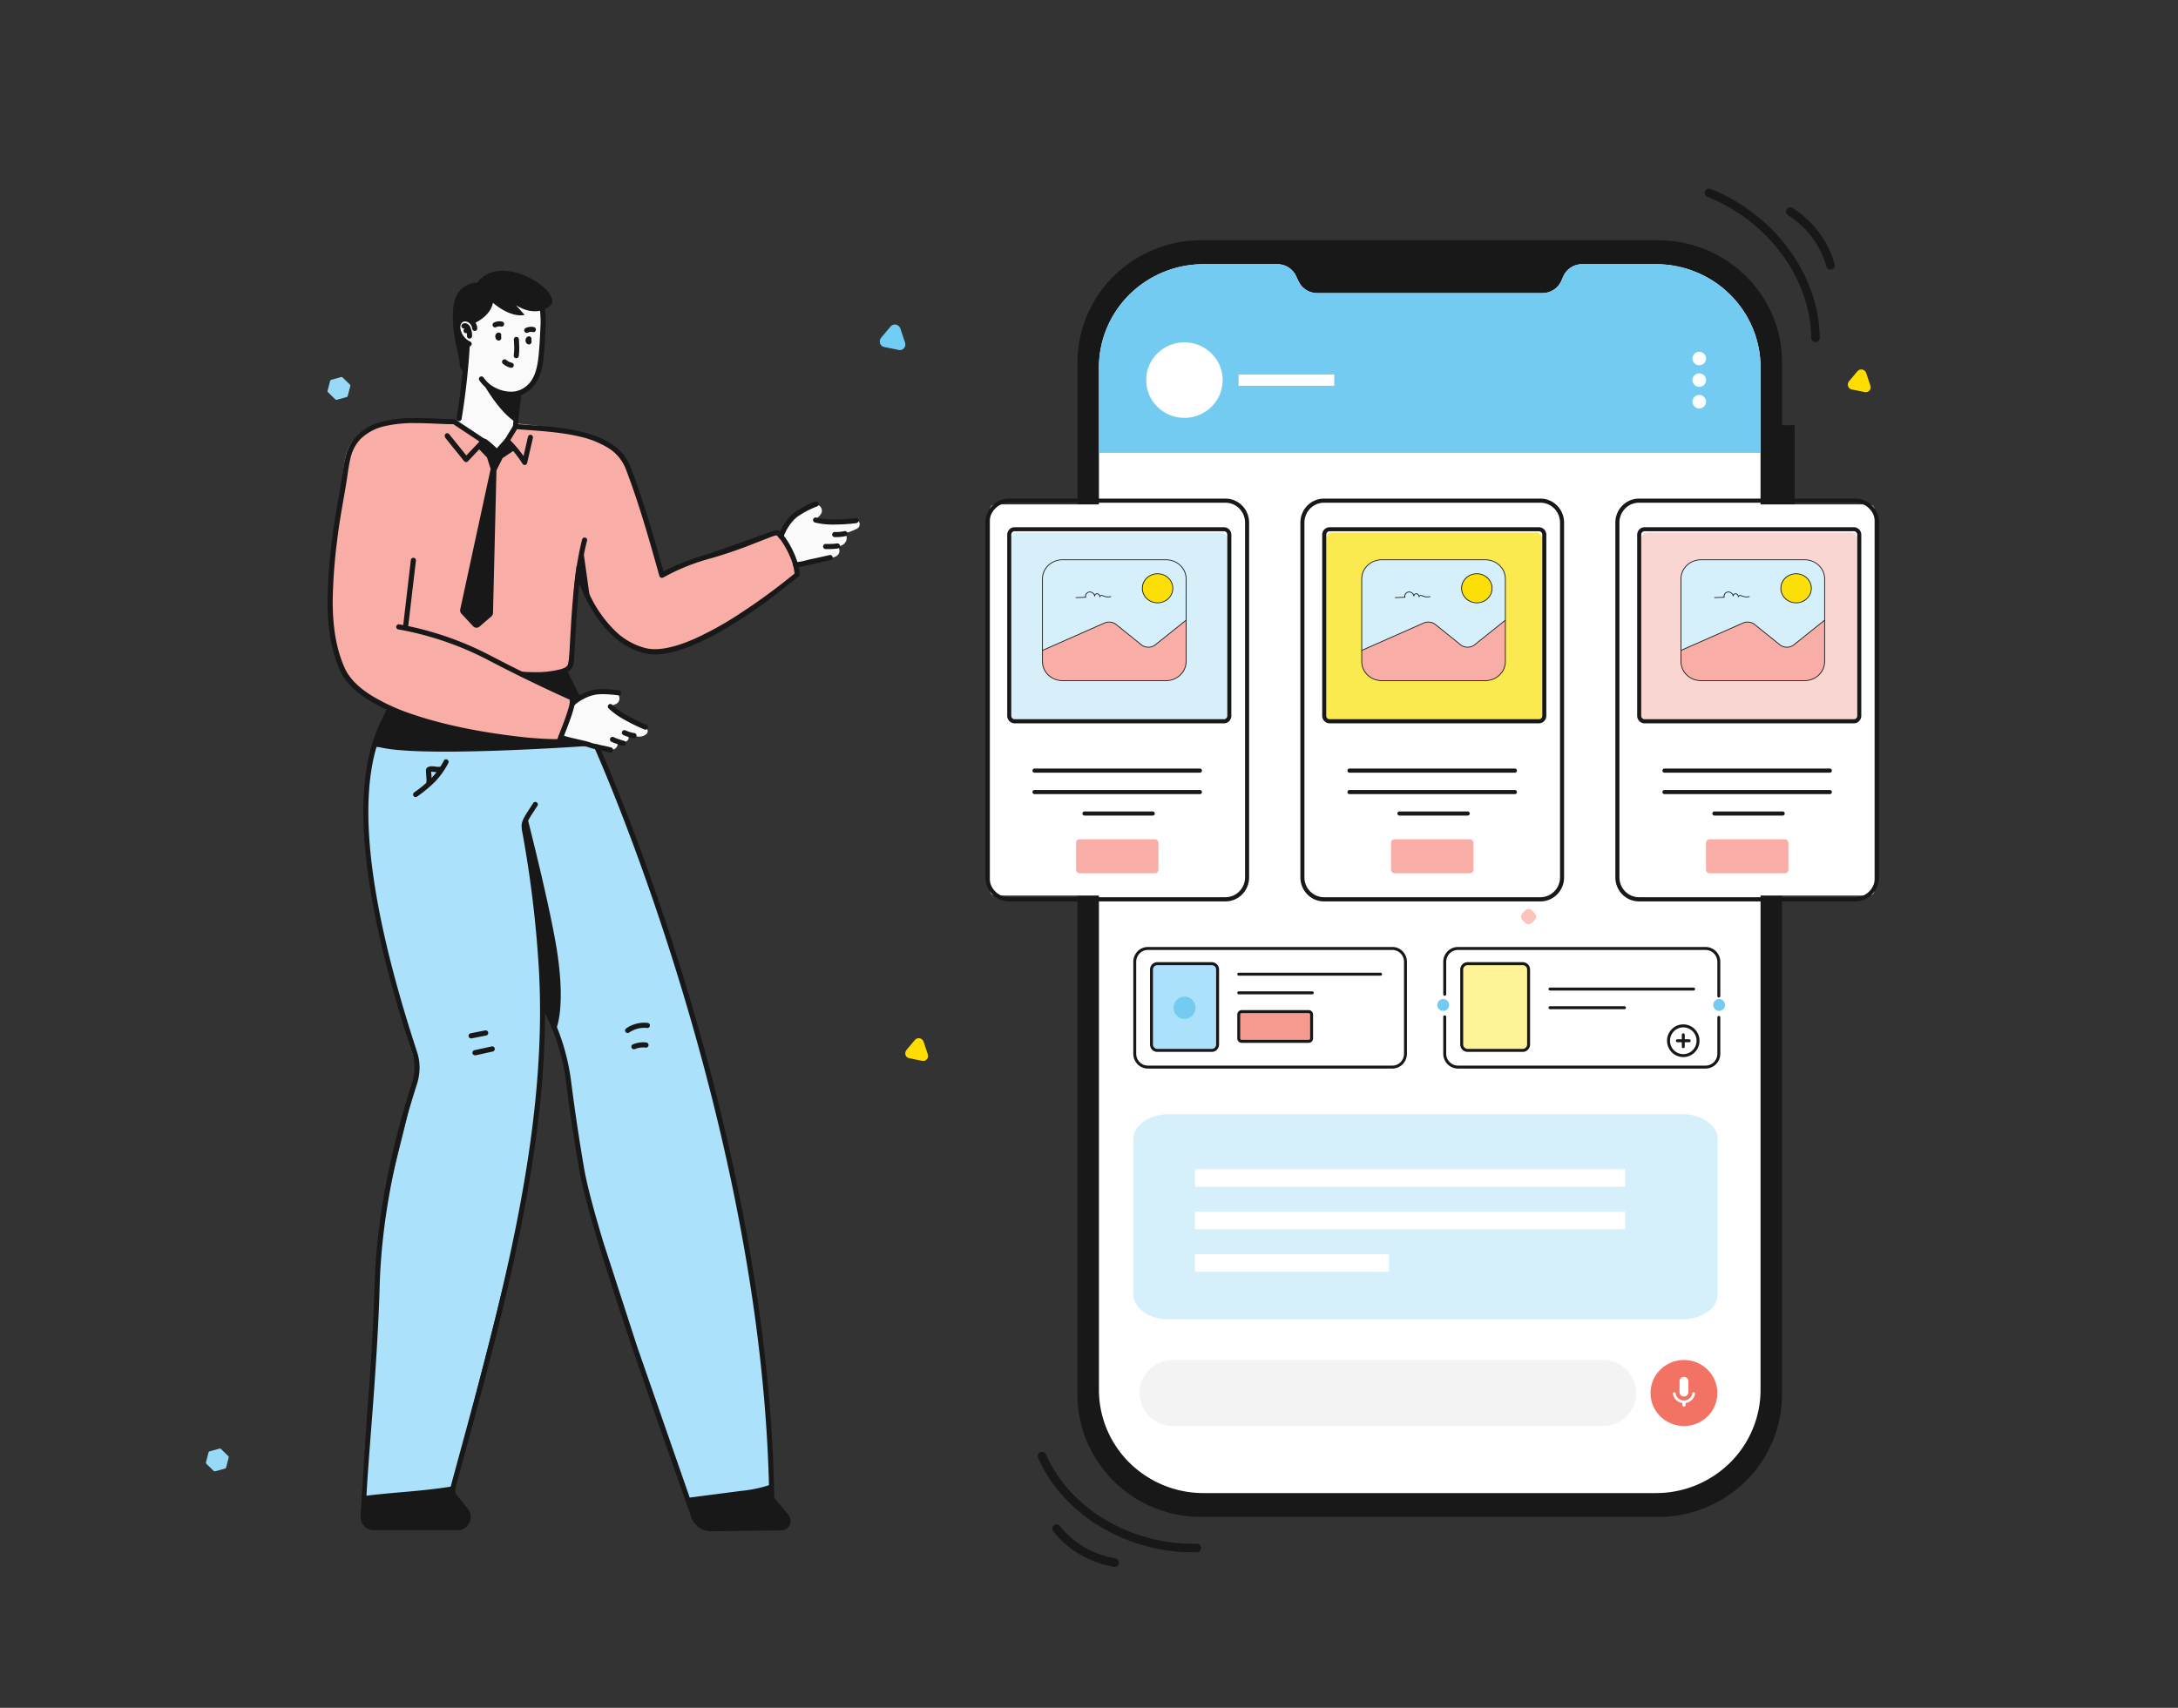 <svg xmlns="http://www.w3.org/2000/svg" xmlns:xlink="http://www.w3.org/1999/xlink" width="255" height="200" fill="none" xmlns:v="https://vecta.io/nano"><rect width="100%" height="100%" fill="#333333" stroke="none"/><style><![CDATA[.B{fill:#fff}.C{fill:#181818}.D{fill:#73cbf2}.E{fill:#f8ada7}.F{fill:#d6f0fb}.G{fill:#f8ada6}.H{fill:#fbdf06}]]></style><g clip-path="url(#A)"><path d="M210.12 68.368V49.797h-1.476v-7.339c0-3.799-1.529-7.443-4.249-10.129s-6.409-4.196-10.256-4.196h-53.482a14.6 14.6 0 0 0-10.257 4.196c-2.72 2.686-4.248 6.33-4.248 10.129v16.625h-1.483V77.64h1.477v85.683c0 3.799 1.528 7.443 4.248 10.129s6.409 4.196 10.256 4.196h53.483a14.6 14.6 0 0 0 10.256-4.196c2.72-2.686 4.248-6.33 4.248-10.129V91.132h1.483V72.574h-1.476v-4.198l1.476-.009z" class="C"/><path d="M206.125 43.03v119.733c-.001 3.206-1.291 6.281-3.587 8.548a12.32 12.32 0 0 1-8.656 3.541h-52.975a12.32 12.32 0 0 1-8.656-3.541c-2.296-2.267-3.586-5.342-3.587-8.548V43.03c.001-3.206 1.291-6.281 3.587-8.548a12.32 12.32 0 0 1 8.656-3.541h8.639c.46-.002.911.126 1.299.37s.697.592.891 1.004l.3.634c.193.41.501.758.887 1.001a2.43 2.43 0 0 0 1.294.373h26.375a2.43 2.43 0 0 0 1.294-.373c.386-.243.694-.591.887-1.001l.28-.634c.193-.411.501-.758.887-1.002a2.43 2.43 0 0 1 1.294-.372h8.639c1.608-.001 3.201.311 4.687.918a12.25 12.25 0 0 1 3.975 2.62 12.08 12.08 0 0 1 2.656 3.923c.616 1.467.933 3.04.934 4.628z" class="B"/><path d="M206.125 43.03v10.004h-77.461V43.03c.001-3.206 1.291-6.281 3.587-8.548a12.32 12.32 0 0 1 8.656-3.541h8.639c.46-.002.911.126 1.299.37s.697.592.891 1.004l.3.634c.193.41.501.758.887 1.001a2.43 2.43 0 0 0 1.294.373h26.375a2.43 2.43 0 0 0 1.294-.373c.386-.243.694-.591.887-1.001l.28-.634c.193-.411.501-.758.887-1.002a2.43 2.43 0 0 1 1.294-.372h8.639c1.608-.001 3.201.311 4.687.918a12.25 12.25 0 0 1 3.975 2.62 12.08 12.08 0 0 1 2.656 3.923c.616 1.467.933 3.04.934 4.628z" class="D"/><path d="M197.157 166.999c2.162 0 3.915-1.731 3.915-3.866s-1.753-3.867-3.915-3.867-3.915 1.731-3.915 3.867 1.753 3.866 3.915 3.866z" fill="#f27264"/><g class="B"><path d="M197.159 163.541c-.138 0-.271-.054-.368-.15s-.153-.228-.153-.364v-1.235a.5.5 0 0 1 .029-.207c.024-.067.062-.128.111-.179a.51.51 0 0 1 .173-.12c.065-.028.136-.043.207-.043s.142.015.207.043a.51.51 0 0 1 .173.12c.049.051.087.112.111.179a.5.5 0 0 1 .029.207v1.235a.51.51 0 0 1-.039.196.5.5 0 0 1-.112.167.52.52 0 0 1-.169.112c-.063.026-.131.039-.199.039h0zm1.291-.338c.002-.021 0-.043-.007-.064s-.018-.039-.033-.055-.033-.029-.053-.038-.042-.013-.064-.013c-.038.001-.074.015-.103.04s-.046.06-.051.097a.98.98 0 0 1-.332.601 1 1 0 0 1-1.298 0 .98.98 0 0 1-.332-.601c-.002-.02-.008-.039-.018-.057a.17.17 0 0 0-.039-.046c-.016-.012-.034-.022-.054-.027s-.04-.008-.06-.006a.17.17 0 0 0-.058.018c-.018.009-.033.023-.046.039a.15.15 0 0 0-.028.053c-.006.02-.008.039-.006.059.038.279.166.537.366.737a1.31 1.31 0 0 0 .742.368v.245c0 .037.012.074.034.104a.18.18 0 0 0 .089.064c.014.003.028.003.042 0h.034c.014.003.028.003.042 0 .036-.011.067-.034.089-.064s.034-.067.034-.104v-.245c.282-.04.542-.169.743-.369a1.28 1.28 0 0 0 .367-.736z"/></g><path d="M187.655 159.266h-50.331c-2.162 0-3.915 1.731-3.915 3.867s1.753 3.866 3.915 3.866h50.331c2.161 0 3.914-1.731 3.914-3.866s-1.753-3.867-3.914-3.867z" fill="#f3f3f3"/><g class="B"><path d="M198.949 42.773a.79.79 0 0 0 .796-.787.79.79 0 0 0-.796-.786c-.44 0-.797.352-.797.786s.357.787.797.787z"/><use xlink:href="#M"/><path d="M198.949 47.828a.79.79 0 0 0 .796-.786.79.79 0 0 0-.796-.787c-.44 0-.797.352-.797.787a.79.79 0 0 0 .797.786zm-60.277 1.105c2.471 0 4.474-1.978 4.474-4.419s-2.003-4.419-4.474-4.419-4.474 1.978-4.474 4.419 2.004 4.419 4.474 4.419zm6.342-3.756h11.198v-1.326h-11.198"/></g></g><g clip-path="url(#B)"><path d="M145.094 59.074h-28.571c-.346 0-.627.285-.627.637v44.529c0 .352.281.637.627.637h28.571c.346 0 .627-.285.627-.637V59.711c0-.352-.281-.637-.627-.637z" class="B"/><path d="M142.96 62.363h-23.838c-.397 0-.72.328-.72.732v20.608c0 .404.323.731.72.731h23.838c.398 0 .72-.328.72-.731V63.094c0-.404-.322-.732-.72-.732z" fill="#d6eff9"/><path d="M130.809 78.916c2.569 0 4.652-2.118 4.652-4.729s-2.083-4.73-4.652-4.73-4.653 2.117-4.653 4.73 2.083 4.729 4.653 4.729z" class="D"/><path d="M135.216 98.287h-8.815a.42.42 0 0 0-.415.422v3.134a.42.42 0 0 0 .415.422h8.815a.42.42 0 0 0 .415-.422V98.71a.42.42 0 0 0-.415-.422z" class="E"/><g class="C"><path d="M143.479 58.391h-25.341a2.74 2.74 0 0 0-1.956.824c-.519.528-.81 1.243-.81 1.988v41.548c0 .746.291 1.461.81 1.988a2.74 2.74 0 0 0 1.956.824h25.341a2.74 2.74 0 0 0 1.956-.824c.519-.527.811-1.242.811-1.988V61.203c0-.746-.292-1.461-.811-1.988a2.74 2.74 0 0 0-1.956-.824h0zm2.292 44.35c-.001.618-.242 1.21-.672 1.647a2.27 2.27 0 0 1-1.62.683h-25.341a2.27 2.27 0 0 1-1.62-.683c-.43-.437-.671-1.029-.672-1.647V61.203a2.35 2.35 0 0 1 .672-1.647 2.27 2.27 0 0 1 1.62-.683h25.341a2.28 2.28 0 0 1 1.62.683 2.35 2.35 0 0 1 .672 1.647v41.538zm-5.286-12.736h-19.366c-.063 0-.123.025-.168.071s-.069.107-.069.171.025.125.069.17.105.071.168.071h19.366c.063 0 .124-.025.168-.071s.07-.107.07-.17-.025-.125-.07-.171-.105-.071-.168-.071zm0 2.513h-19.366c-.063 0-.123.025-.168.071a.24.24 0 0 0-.069.17c0 .064.025.125.069.17s.105.071.168.071h19.366c.063 0 .124-.025.168-.071s.07-.106.07-.17a.24.24 0 0 0-.07-.17c-.045-.045-.105-.071-.168-.071zm-5.519 2.51h-7.999c-.062 0-.123.025-.167.071s-.07.106-.07.171.025.125.07.17.105.071.167.071h7.999a.23.23 0 0 0 .167-.071c.044-.046.07-.107.07-.17s-.025-.125-.07-.171-.104-.071-.167-.071h0zm8.33-33.285h-24.501a.86.86 0 0 0-.61.254.89.89 0 0 0-.259.617v21.211a.89.89 0 0 0 .255.625.86.86 0 0 0 .614.259h24.501a.86.86 0 0 0 .615-.259.89.89 0 0 0 .254-.625V62.614a.89.89 0 0 0-.259-.617.86.86 0 0 0-.61-.254zm.395 22.082a.4.4 0 0 1-.116.284.39.39 0 0 1-.279.118h-24.501a.39.39 0 0 1-.279-.118c-.074-.076-.116-.177-.116-.284V62.614c0-.107.042-.209.116-.284s.175-.118.279-.118h24.501a.39.39 0 0 1 .279.118.4.4 0 0 1 .116.284v21.211z"/></g></g><g clip-path="url(#C)"><path d="M181.972 59.074H153.4a.63.63 0 0 0-.626.637v44.529a.63.63 0 0 0 .626.637h28.572a.63.63 0 0 0 .626-.637V59.711a.63.63 0 0 0-.626-.637z" class="B"/><use xlink:href="#N" fill="#fbea4f"/><use xlink:href="#O" class="E"/><g clip-path="url(#D)" class="B"><path d="M170.458 68.749h-5.347l-2.674 4.708 2.674 4.708h5.347l2.674-4.708-2.674-4.708z"/></g><g class="C"><path d="M180.357 58.391h-25.342a2.74 2.74 0 0 0-1.956.824c-.519.528-.81 1.243-.81 1.988v41.548c0 .746.291 1.461.81 1.988a2.74 2.74 0 0 0 1.956.824h25.342c.733 0 1.437-.296 1.956-.824s.81-1.242.81-1.988V61.203a2.84 2.84 0 0 0-.81-1.988c-.519-.527-1.223-.824-1.956-.824h0zm2.292 44.35c-.001.618-.243 1.21-.673 1.647a2.27 2.27 0 0 1-1.619.683h-25.342a2.27 2.27 0 0 1-1.62-.683c-.429-.437-.671-1.029-.672-1.647V61.203c.001-.618.243-1.21.672-1.647a2.27 2.27 0 0 1 1.62-.683h25.342a2.28 2.28 0 0 1 1.619.683c.429.436.672 1.029.673 1.647v41.538zm-5.286-12.736h-19.367a.23.23 0 0 0-.167.071c-.044.046-.07.107-.07.171a.24.24 0 0 0 .07.17c.045.045.104.071.167.071h19.367a.23.23 0 0 0 .167-.071c.044-.046.07-.107.07-.17s-.025-.125-.07-.171-.104-.071-.167-.071zm0 2.513h-19.367a.23.23 0 0 0-.167.071c-.044.046-.07.106-.07.17a.24.24 0 0 0 .07.17c.045.045.104.071.167.071h19.367a.23.23 0 0 0 .167-.071c.044-.046.07-.106.07-.17a.24.24 0 0 0-.07-.17c-.045-.045-.104-.071-.167-.071z"/><use xlink:href="#P"/><use xlink:href="#Q"/></g></g><g clip-path="url(#E)"><path d="M218.849 59.074h-28.572a.63.63 0 0 0-.626.637v44.529a.63.63 0 0 0 .626.637h28.572a.63.63 0 0 0 .626-.637V59.711a.63.63 0 0 0-.626-.637z" class="B"/><path d="M216.715 62.363h-23.839c-.397 0-.719.328-.719.732v20.608c0 .404.322.731.719.731h23.839c.397 0 .719-.328.719-.731V63.094c0-.404-.322-.732-.719-.732z" fill="#fad6d2"/><g class="E"><path d="M208.97 98.287h-8.814a.42.42 0 0 0-.416.422v3.134a.42.42 0 0 0 .416.422h8.814a.42.42 0 0 0 .416-.422V98.71a.42.42 0 0 0-.416-.422zm-1.142-28.911h-6.53c-.243 0-.44.2-.44.447v6.639c0 .247.197.447.44.447h6.53c.243 0 .44-.2.44-.447v-6.639c0-.247-.197-.447-.44-.447z"/></g><g class="C"><path d="M217.234 58.391h-25.342c-.733 0-1.437.296-1.956.824s-.81 1.243-.81 1.988v41.548c0 .746.291 1.461.81 1.988s1.223.824 1.956.824h25.342c.733 0 1.437-.296 1.956-.824s.81-1.242.81-1.988V61.203a2.84 2.84 0 0 0-.81-1.988c-.519-.527-1.223-.824-1.956-.824h0zm2.292 44.35c-.001.618-.243 1.21-.673 1.647a2.27 2.27 0 0 1-1.619.683h-25.342c-.607 0-1.19-.246-1.62-.683s-.671-1.029-.672-1.647V61.203c.001-.618.243-1.21.672-1.647a2.28 2.28 0 0 1 1.62-.683h25.342a2.28 2.28 0 0 1 1.619.683c.429.436.672 1.029.673 1.647v41.538zm-5.286-12.736h-19.367a.23.23 0 0 0-.167.071c-.044.046-.07.107-.07.171a.24.24 0 0 0 .07.17c.045.045.104.071.167.071h19.367c.063 0 .123-.025.168-.071s.069-.107.069-.17a.25.25 0 0 0-.069-.171c-.044-.046-.105-.071-.168-.071zm0 2.513h-19.367a.23.23 0 0 0-.167.071c-.044.046-.07.106-.07.17a.24.24 0 0 0 .07.17c.045.045.104.071.167.071h19.367c.063 0 .123-.025.168-.071a.24.24 0 0 0 .069-.17c0-.064-.025-.125-.069-.17s-.105-.071-.168-.071zm-5.52 2.51h-7.998c-.063 0-.123.025-.168.071s-.069.106-.069.171.025.125.069.17.105.071.168.071h7.998c.063 0 .123-.025.168-.071s.069-.107.069-.17a.25.25 0 0 0-.069-.171c-.044-.046-.105-.071-.168-.071h0zm8.33-33.285h-24.5c-.229 0-.448.091-.611.254s-.255.385-.259.617v21.211a.89.89 0 0 0 .255.625.86.86 0 0 0 .615.259h24.5a.86.86 0 0 0 .615-.259.89.89 0 0 0 .255-.625V62.614a.9.9 0 0 0-.259-.617.86.86 0 0 0-.611-.254zm.396 22.082c0 .107-.042.209-.116.284s-.175.118-.28.118h-24.5a.39.39 0 0 1-.28-.118c-.074-.076-.115-.177-.115-.284V62.614c0-.107.041-.209.115-.284s.175-.118.28-.118h24.5a.39.39 0 0 1 .28.118c.074.076.116.178.116.284v21.211z"/></g></g><g clip-path="url(#F)"><path d="M53.03 174.367c3.414-15.849 11.786-40.668 10.318-57.901.742 2.299 1.614 3.606 2.305 6.109 1.166 4.204 1.756 11.868 2.895 16.428 2.409 9.656 5.598 18.839 8.965 28.026 1.003 2.739 1.919 6.019 3.026 8.636.318-.168 9.861-.485 9.79-1.89-1.344-24.395-6.076-46.233-13.326-67.698-1.827-5.05-7.894-20.597-7.894-20.597l-3.738 1.986-21.694.018c.024-.368-.371 2.99-.395 3.137-1.418 9.453 2.531 25.206 5.542 34.473-2.489 13.674-3.922 11.162-5.15 33.506-.255 4.59-.848 9.733-1.053 16.829l10.41-1.061z" fill="#abe1fa"/><path d="M66.424 78.196c-.475 3.723 1.516 2.954-1.077 8.956-7.639-.182-17.98-2.198-24.216-7.042-3.186-5.526-2.634-12.81-1.445-19.874.398-2.356.273-5.119.89-7.207a4.91 4.91 0 0 1 1.432-2.166 4.85 4.85 0 0 1 2.33-1.123c7.517-1.047 18.79-.41 24.762 1.325 5.281 1.534 5.812 8.256 7.105 11.581.216 1.112 1.284 4.74 1.284 4.74s11.801-5.314 13.729-4.844a8.17 8.17 0 0 1 1.916 4.877s-3.515 2.545-5.361 4.028c-4.132 2.539-10.451 7.096-15.085 3.209-2.67-1.495-4.45-5.52-5.168-8.43-.584 3.43-.371 8.624-1.098 11.97z" class="E"/><g class="C"><path d="M81.308 177.919c-.11.446 1.187 1.113 1.635 1.11l8.763-.165c.472.033.682-1.118.255-1.477l-1.543-1.857-.083-1.319-9.834 1.37.807 2.338zm-26.972.763l-.297.167a1.11 1.11 0 0 1-.593.165l-9.57-.09c-1.059 0-1.581-.682-1.344-1.722l.08-1.777 10.335-.995.086.4a1.89 1.89 0 0 0 .472.897l1.187 1.256c.092.134.155.285.187.444a1.21 1.21 0 0 1-.002.483c-.033.159-.098.309-.191.442a1.19 1.19 0 0 1-.349.33h0z"/></g><g fill="#fafafa"><path d="M60.328 49.928l-1.97 3.239-1.887-1.576-2.869-1.905 1.163-9.42-.724-.879a1.53 1.53 0 0 1-.288-.547 1.54 1.54 0 0 1 .147-1.203c.105-.18.244-.336.411-.46l3.121-2.294 6.138.804v3.239l-.389 4.282c-.058.658-.318 1.282-.743 1.785a3.16 3.16 0 0 1-1.63 1.023l-.481 3.911zm39.266 11.121c-1.551.484-4.112-.146-4.112-.146l.552-.598a.71.71 0 0 0 .165-.297.73.73 0 0 0-.121-.636.72.72 0 0 0-.248-.208.71.71 0 0 0-.313-.078c-.109-.002-.216.021-.315.067l-.374.176c-2.67.783-3.385 3.466-3.385 3.466.994.547 1.694 3.331 1.694 3.331l1.863-.35 2.433-.478c1.225-.221.837-1.268.576-1.295h-.555l.848-.06c.194-.033.374-.122.518-.255a1.03 1.03 0 0 0 .297-.498c.053-.425-.047-.685-.472-.685a6.25 6.25 0 0 0 1.694-.598.58.58 0 0 0 .23-.214.59.59 0 0 0 .085-.303c-.009-.353-.279-.583-1.062-.341zM74.918 84.924c-1.554-.469-3.613-2.156-3.613-2.156l.76-.299a.72.72 0 0 0 .369-.322.73.73 0 0 0 .08-.485c-.03-.166-.117-.316-.246-.425a.71.71 0 0 0-.459-.168H71.4c-2.744-.469-4.545 1.633-4.545 1.633-.292 1.237-.689 2.447-1.187 3.615l3.13.843 2.344.577c1.187.338 1.314-.766 1.092-.897l-.498-.248a6.67 6.67 0 0 0 .789.32c.513.141 1.098-.147 1.074-.487s-.08-.401-.249-.493h.018l1.166.299c.887.245 2.219-.751.386-1.307z"/></g><g class="C"><path d="M63.173 35.949a13.51 13.51 0 0 1 .122 1.926l-.116 2.336c-.083 1.038-.136 2.186-.433 3.17a4.03 4.03 0 0 1-.638 1.334 3.01 3.01 0 0 1-1.187.936 2.63 2.63 0 0 1-1.101.218 4.09 4.09 0 0 1-1.78-.437c-.572-.274-1.063-.695-1.424-1.22a.3.3 0 0 0-.19-.127.29.29 0 0 0-.223.046.3.3 0 0 0-.08.416c.418.611.988 1.101 1.652 1.42a4.64 4.64 0 0 0 2.05.499 3.25 3.25 0 0 0 1.344-.269c.556-.247 1.041-.63 1.412-1.115.493-.697.815-1.503.937-2.35.151-.837.196-1.699.261-2.464l.116-2.392c.004-.674-.04-1.348-.133-2.015a.3.3 0 0 0-.115-.197c-.063-.048-.142-.068-.22-.057s-.147.054-.194.117a.3.3 0 0 0-.056.221l-.006.006zm-4.922 3.02a.46.46 0 0 0-.261.371h0v.063a.63.63 0 0 0 .083.299c.029.046.068.084.116.111l.065.036c.043.022.09.034.138.034s.095-.012.138-.034.08-.054.108-.094a.3.3 0 0 0 .052-.134v-.069c.006-.046.001-.094-.015-.138l-.056-.152a.3.3 0 0 0-.058-.106c-.026-.031-.059-.056-.095-.074s-.076-.028-.116-.03a.28.28 0 0 0-.118.019.33.33 0 0 0-.102.064.3.3 0 0 0-.068.1c-.016.038-.024.078-.023.119s.009.081.025.118l.053.15.279-.105-.297-.036v.069l.297.036.142-.263-.065-.036-.142.263.258-.153-.05.018h.05v-.045l-.05.018h-.05.101-.101.101-.127l.053.114a.13.13 0 0 0 .049-.04c.013-.017.021-.037.025-.059h-.127l.053.114c.036-.017.068-.04.094-.07a.3.3 0 0 0 .048-.331c-.034-.071-.095-.126-.169-.152s-.155-.022-.226.012l-.012-.006zm3.54.454a.47.47 0 0 0-.261.37h0v.063c0 .105.028.209.083.299.027.048.067.087.116.114l.065.033a.29.29 0 0 0 .138.034c.048 0 .095-.012.138-.034s.08-.055.107-.096a.3.3 0 0 0 .05-.135v-.066a.3.3 0 0 0 0-.138l-.056-.152a.3.3 0 0 0-.155-.168c-.072-.033-.154-.036-.228-.008a.3.3 0 0 0-.167.156c-.033.072-.036.155-.008.229a2.15 2.15 0 0 1 .056.15l.279-.105-.297-.036v.066l.297.036.142-.263-.065-.033-.142.263.255-.152-.047.018h.018v-.018l-.047.018h-.05.101-.101.101l-.128-.018.053.114c.019-.008.036-.021.049-.038s.022-.037.025-.058l-.128-.018.053.114c.038-.015.072-.038.101-.067a.3.3 0 0 0-.015-.437c-.031-.027-.067-.047-.106-.059s-.08-.016-.12-.012-.08.017-.115.037l.009-.003zm-6.755.575a2.08 2.08 0 0 1-.715-.58 2.1 2.1 0 0 1-.397-.834 1.56 1.56 0 0 1-.027-.272.86.86 0 0 1 .039-.269.52.52 0 0 1 .187-.289.51.51 0 0 1 .326-.106c.167.001.33.057.463.158a1.02 1.02 0 0 1 .256.306 1.03 1.03 0 0 1 .12.382.3.3 0 0 0 .037.111c.02.034.046.064.077.089a.28.28 0 0 0 .105.052c.038.01.078.013.116.008a.3.3 0 0 0 .111-.038c.034-.02.064-.046.088-.078s.041-.067.052-.105a.29.29 0 0 0 .008-.117 1.63 1.63 0 0 0-.593-1.088 1.37 1.37 0 0 0-.822-.278 1.14 1.14 0 0 0-.489.108c-.141.071-.266.169-.368.29a1.18 1.18 0 0 0-.225.413 1.48 1.48 0 0 0-.065.451 2.2 2.2 0 0 0 .038.389 2.7 2.7 0 0 0 .508 1.081c.248.317.563.574.922.752a.28.28 0 0 0 .113.034c.04.003.08-.001.117-.013a.3.3 0 0 0 .103-.058c.03-.026.055-.058.072-.094a.3.3 0 0 0-.047-.335c-.027-.03-.059-.053-.095-.07h-.015z"/><path d="M54.508 38.428l-.053-.069v.093l.053-.024-.053-.069v.093c.041.042.07.093.086.149.088.212.133.44.133.67v.072c-.002.039.005.078.018.115a.3.3 0 0 0 .061.1c.026.029.058.052.094.069s.074.026.113.027.078-.005.114-.018.07-.034.099-.061.052-.059.068-.094.026-.074.027-.113v-.096a2.41 2.41 0 0 0-.175-.897c-.06-.158-.163-.297-.297-.401a.61.61 0 0 0-.368-.123.5.5 0 0 0-.297.099.3.3 0 0 0-.046.411c.046.061.114.102.19.114s.153-.006.216-.05l.018.003z"/><path d="M54.864 38.852l-.172-.081.086.179a.21.21 0 0 0 .086-.084l-.172-.096.086.179-.062-.132v.147c.022-.001.043-.006.062-.015l-.062-.132v.024l-.056.108.056.015v-.123l-.056.108.036-.069-.05.06.036-.069-.05.06.024-.027-.03.021.024-.027-.03.021v.021c.03.073.087.132.159.163s.154.032.227.002c.036-.015.069-.037.097-.064a.3.3 0 0 0 .065-.097c.015-.037.023-.076.023-.115a.3.3 0 0 0-.023-.115.71.71 0 0 0-.092-.161.56.56 0 0 0-.181-.156.47.47 0 0 0-.406 0 .39.39 0 0 0-.178.171c-.039.069-.05.152-.029.229a.3.3 0 0 0 .14.182c.069.04.151.05.227.029a.3.3 0 0 0 .181-.141l.036-.015zm-.448 1.415c-.174 2.913-.496 5.816-.964 8.696-.013.079.005.161.051.226a.3.3 0 0 0 .419.072c.065-.046.109-.117.123-.196a86.03 86.03 0 0 0 .97-8.771.3.3 0 0 0-.077-.215c-.026-.029-.058-.053-.093-.069s-.074-.026-.113-.028-.078.004-.114.018-.07.034-.099.06a.3.3 0 0 0-.069.094c-.017.036-.026.074-.028.113h-.006zm6.034 5.792l-.222 1.92-.172 1.941a.3.3 0 0 0 .087.211c.056.056.131.088.21.088s.154-.032.21-.088a.3.3 0 0 0 .087-.211c0-.437.086-1.166.166-1.893l.225-1.92a.3.3 0 0 0-.064-.221c-.05-.062-.122-.102-.2-.111s-.157.014-.219.064-.101.123-.11.202l.003.018zm-.288-6.277l.041.867c0 .323-.018.645-.053.966a.3.3 0 0 0 .264.332c.079.009.158-.014.219-.064s.101-.123.11-.202a9.88 9.88 0 0 0 .056-1.032l-.044-.924a.3.3 0 0 0-.107-.203c-.061-.051-.139-.075-.218-.067a.3.3 0 0 0-.202.108c-.051.062-.074.14-.067.22h0zM58.1 38.308a.88.88 0 0 1 .374-.084.88.88 0 0 1 .199.021c.076.015.154-.001.219-.043a.3.3 0 0 0-.088-.54 1.54 1.54 0 0 0-.329-.036 1.44 1.44 0 0 0-.632.143c-.036.016-.069.04-.096.069a.3.3 0 0 0-.061.101c-.014.038-.02.078-.018.117a.3.3 0 0 0 .1.21.29.29 0 0 0 .102.059c.038.013.077.018.117.014s.078-.014.113-.033h0zm3.711.643a.87.87 0 0 1 .374-.084 1.11 1.11 0 0 1 .199.021c.076.017.156.003.222-.039a.3.3 0 0 0 .131-.185c.009-.038.01-.078.004-.117a.3.3 0 0 0-.041-.109.32.32 0 0 0-.079-.085c-.031-.023-.068-.039-.106-.048a1.55 1.55 0 0 0-.329-.036c-.219 0-.435.049-.632.144-.036.016-.069.04-.096.069a.3.3 0 0 0 .021.429c.03.026.065.046.102.059s.077.018.117.014.078-.014.113-.033h0zm-2.928 3.657c.259.216.563.371.89.452.038.011.079.014.118.01a.29.29 0 0 0 .113-.038c.035-.02.065-.047.089-.079a.3.3 0 0 0 .056-.227.3.3 0 0 0-.042-.112.28.28 0 0 0-.082-.086.31.31 0 0 0-.109-.047 1.59 1.59 0 0 1-.647-.332c-.03-.025-.065-.044-.102-.056a.3.3 0 0 0-.115-.013.3.3 0 0 0-.112.033c-.035.018-.066.043-.091.073a.3.3 0 0 0-.056.103c-.012.038-.016.077-.013.117a.3.3 0 0 0 .105.204h-.003zm36.546 16.133c-.849.325-1.657.749-2.409 1.262a5.18 5.18 0 0 0-1.115 1.223 5.67 5.67 0 0 0-.742 1.495c-.014.038-.02.079-.018.12a.31.31 0 0 0 .03.117.3.3 0 0 0 .074.096c.031.026.067.046.106.058s.08.016.12.011a.29.29 0 0 0 .114-.038c.035-.021.066-.048.09-.081a.3.3 0 0 0 .051-.11 5.23 5.23 0 0 1 .664-1.316 4.51 4.51 0 0 1 .976-1.076 11.16 11.16 0 0 1 2.287-1.196c.039-.013.074-.034.105-.062a.3.3 0 0 0 .072-.099c.017-.037.026-.078.026-.119a.3.3 0 0 0-.023-.12c-.016-.038-.039-.072-.069-.101a.3.3 0 0 0-.103-.065.29.29 0 0 0-.12-.018.28.28 0 0 0-.117.032v-.015zm4.758 1.931a20.67 20.67 0 0 1-2.546.158h0c-.699.019-1.397-.054-2.077-.218-.076-.02-.157-.009-.224.031a.3.3 0 0 0-.108.407c.039.068.103.118.178.139a8.47 8.47 0 0 0 2.228.239h0a21.23 21.23 0 0 0 2.616-.162c.079-.009.15-.05.199-.113a.3.3 0 0 0-.05-.423c-.062-.049-.141-.072-.22-.062l.003.003zm-1.356 1.534a4.16 4.16 0 0 1-.89.096h-.202c-.079-.004-.156.024-.214.077a.3.3 0 0 0-.021.423c.053.059.127.094.205.098h.231a4.72 4.72 0 0 0 1.026-.111c.04-.006.079-.02.114-.041s.065-.05.088-.084a.31.31 0 0 0 .048-.112.3.3 0 0 0-.05-.234c-.024-.033-.054-.061-.089-.082s-.074-.035-.114-.04-.082-.002-.121.01h-.012zm-.827 1.436a7.99 7.99 0 0 1-.964.06h-.359c-.039-.002-.078.004-.115.018s-.07.034-.099.06-.052.059-.069.094a.3.3 0 0 0 .05.329.3.3 0 0 0 .093.069.29.29 0 0 0 .112.028h.386c.347.001.694-.022 1.038-.066a.31.31 0 0 0 .111-.037.3.3 0 0 0 .088-.077c.024-.031.042-.067.052-.105s.013-.078.008-.117-.017-.077-.037-.112a.3.3 0 0 0-.076-.089.31.31 0 0 0-.104-.053c-.038-.011-.077-.013-.116-.008v.006zm-.876 1.36l-1.516.341-.457.096c-.255.045-.614.144-.979.23a5.01 5.01 0 0 1-.946.158h-.065c-.039-.003-.078.001-.116.013a.3.3 0 0 0-.174.148c-.018.035-.029.073-.032.112s.001.079.013.116.031.072.056.103a.3.3 0 0 0 .091.073c.035.018.073.029.112.032h.116a5.51 5.51 0 0 0 1.083-.173l.946-.227.481-.099 1.519-.341c.077-.017.143-.064.186-.131a.3.3 0 0 0-.007-.332c-.022-.032-.051-.06-.084-.081s-.07-.035-.109-.042-.078-.006-.116.003zM72.47 80.836a16.24 16.24 0 0 0-1.869-.141 7.43 7.43 0 0 0-.843.045 5.07 5.07 0 0 0-1.569.514 5.6 5.6 0 0 0-1.368.918.3.3 0 0 0-.092.209c-.001.039.006.078.02.115a.3.3 0 0 0 .062.099c.027.028.059.051.095.067s.074.025.113.026.078-.006.114-.02.07-.035.098-.062a4.97 4.97 0 0 1 1.219-.816 4.56 4.56 0 0 1 1.376-.455 6.68 6.68 0 0 1 .774-.042 14.63 14.63 0 0 1 1.798.138c.039.005.078.001.116-.009a.28.28 0 0 0 .103-.053.3.3 0 0 0 .05-.42c-.048-.062-.119-.103-.197-.112zm3.201 4.043a20.8 20.8 0 0 1-2.302-1.13 8.03 8.03 0 0 1-1.7-1.217c-.056-.056-.131-.087-.209-.087s-.153.031-.209.087a.3.3 0 0 0-.065.327.28.28 0 0 0 .065.097c.549.515 1.162.956 1.824 1.31a20.82 20.82 0 0 0 2.373 1.16c.036.015.075.023.114.023s.078-.007.114-.022a.3.3 0 0 0 .097-.065c.028-.028.05-.061.064-.097a.3.3 0 0 0-.001-.228c-.03-.073-.087-.131-.159-.161l-.006.003zm-1.4.972a4.15 4.15 0 0 1-1.062-.323.29.29 0 0 0-.219.004.3.3 0 0 0-.167.373c.024.072.075.132.142.167a4.79 4.79 0 0 0 1.207.371.3.3 0 0 0 .224-.053c.065-.047.109-.118.122-.197s-.006-.161-.052-.226a.3.3 0 0 0-.195-.122v.006zm-1.207.906a7.79 7.79 0 0 1-1.249-.443.29.29 0 0 0-.219.004.3.3 0 0 0-.167.373c.024.072.075.132.142.167a8.46 8.46 0 0 0 1.344.478c.076.02.157.008.225-.032a.3.3 0 0 0 .105-.41.3.3 0 0 0-.182-.138h0zm-1.487.786c-.276-.084-.694-.17-1.112-.257l-1.062-.242-.442-.144a7.8 7.8 0 0 0-.673-.176l-1.483-.344-.644-.176-.223-.081a.73.73 0 0 1-.11-.054c-.065-.044-.144-.06-.221-.045s-.144.06-.188.125a.3.3 0 0 0 .074.414 1.64 1.64 0 0 0 .297.147c.538.174 1.084.32 1.638.437l.828.185.504.135.466.15c.273.084.691.171 1.112.257l1.059.242c.075.023.156.016.226-.021s.122-.1.145-.176a.3.3 0 0 0-.021-.228c-.037-.07-.1-.123-.175-.146h.006zm-26.186-4.697c-.347.801-1.071 1.986-1.697 3.887s-1.151 4.557-1.151 8.334c0 6.01 1.332 14.892 5.728 28.309a5.21 5.21 0 0 1 .258 1.636 6 6 0 0 1-.297 1.827c-1.451 4.485-4.103 13.69-4.379 23.785-.133 5.012-.537 10.586-.908 15.433l-.715 11.106v.562a1.55 1.55 0 0 0 .429 1.011 1.52 1.52 0 0 0 .989.466h9.81v-.299l-.024.299h.122a1.46 1.46 0 0 0 .619-.118c.195-.084.371-.208.514-.366a1.57 1.57 0 0 0 .427-1.071c-.002-.355-.125-.698-.35-.972l-1.264-1.546a.94.94 0 0 1-.211-.598.88.88 0 0 1 .033-.248c4.785-17.705 10.49-37.178 10.49-55.868a87.02 87.02 0 0 0-.128-4.733 131.53 131.53 0 0 0-1.94-16.232 4.44 4.44 0 0 1-.092-.7.99.99 0 0 1 .048-.317c.095-.341.433-.87 1.187-2.015a.3.3 0 0 0 .038-.363c-.023-.037-.053-.069-.089-.093s-.077-.04-.12-.047-.087-.004-.128.009-.08.034-.112.063a.3.3 0 0 0-.076.105c-.504.766-.828 1.256-1.035 1.642a2.84 2.84 0 0 0-.228.532 1.68 1.68 0 0 0-.071.49 4.6 4.6 0 0 0 .104.807 131.54 131.54 0 0 1 1.931 16.147 85.37 85.37 0 0 1 .125 4.701c0 18.567-5.678 37.998-10.469 55.71a1.43 1.43 0 0 0-.053.406 1.54 1.54 0 0 0 .344.975l1.255 1.549a.94.94 0 0 1 .217.598.98.98 0 0 1-.264.661.92.92 0 0 1-.304.221.89.89 0 0 1-.367.078h-9.896v.299l.024-.299c-.229-.016-.443-.117-.604-.282a.95.95 0 0 1-.266-.615v-.538c0-2.093.335-6.208.706-11.064s.757-10.419.899-15.466c.273-10 2.907-19.138 4.349-23.624a6.54 6.54 0 0 0 .323-2.012 5.83 5.83 0 0 0-.297-1.824c-4.385-13.379-5.702-22.2-5.699-28.109 0-3.723.519-6.295 1.121-8.146s1.296-2.972 1.676-3.843a.3.3 0 0 0-.057-.328c-.027-.028-.059-.051-.095-.067s-.074-.024-.114-.025-.078.006-.114.021-.07.036-.098.063a.3.3 0 0 0-.066.096l.009-.003zm6.574 6.24a8.91 8.91 0 0 1-1.483 2.066 15.17 15.17 0 0 1-1.997 1.651.3.3 0 0 0-.079.086.31.31 0 0 0-.04.11.3.3 0 0 0 .054.223c.046.063.116.106.193.118s.156-.007.22-.053a15.67 15.67 0 0 0 2.077-1.716 9.5 9.5 0 0 0 1.572-2.198.29.29 0 0 0 .037-.112c.005-.04.002-.079-.008-.117s-.028-.074-.052-.105a.3.3 0 0 0-.088-.077c-.034-.02-.072-.032-.111-.037a.3.3 0 0 0-.116.008c-.037.01-.073.028-.104.053a.3.3 0 0 0-.077.089l.003.012z"/><path d="M51.467 89.777a.59.59 0 0 1-.187.027c-.181 0-.421-.06-.703-.063a1.18 1.18 0 0 0-.383.057.59.59 0 0 0-.107.048.42.42 0 0 0-.165.166c-.038.07-.056.149-.052.229v.06l.065 1.002a2.38 2.38 0 0 1-.024.359c-.006.039-.004.079.006.118a.3.3 0 0 0 .137.186.31.31 0 0 0 .11.04c.039.006.079.004.117-.006a.3.3 0 0 0 .224-.248 2.9 2.9 0 0 0 .03-.448c0-.368-.047-.715-.068-1.038v-.018h-.154l.125.087a.15.15 0 0 0 .03-.075h-.154l.125.087-.133-.093.083.141c.021-.011.038-.028.05-.048l-.133-.093.083.141-.033-.054.024.06-.033-.054.024.06a.65.65 0 0 1 .196-.027c.181 0 .421.06.703.063.122.001.242-.016.359-.051a.3.3 0 0 0 .21-.257.31.31 0 0 0-.011-.117.3.3 0 0 0-.055-.103.28.28 0 0 0-.09-.074.31.31 0 0 0-.111-.034c-.039-.004-.078 0-.116.011l.012-.039zm-8.811 86.016c3.696-.463 6.701-.532 10.422-1.13a.3.3 0 0 0 .196-.122c.047-.066.066-.146.053-.225s-.056-.15-.12-.197-.145-.067-.224-.054c-3.673.598-6.669.664-10.383 1.13-.039.005-.077.017-.111.037s-.064.045-.089.076-.042.067-.053.105a.29.29 0 0 0-.009.117.31.31 0 0 0 .036.112.3.3 0 0 0 .076.089c.031.024.066.043.104.053s.077.014.116.009h-.015zM67.427 67.15a18.67 18.67 0 0 0 1.801 4.121c.669 1.163 1.502 2.222 2.474 3.143a8.53 8.53 0 0 0 3.759 2.093 5.2 5.2 0 0 0 1.216.135c1.581 0 3.403-.598 5.269-1.441 2.794-1.289 5.681-3.209 7.876-4.808l3.696-2.88a.3.3 0 0 0 .104-.239c-.041-1.121-.54-2.359-1.083-3.349-.233-.434-.502-.847-.804-1.235a3.14 3.14 0 0 0-.359-.389 1.03 1.03 0 0 0-.175-.132.53.53 0 0 0-.228-.078h-.036a.86.86 0 0 0-.199.027 11.03 11.03 0 0 0-1.118.389l-6.526 2.317c-3.646 1.005-5.737 2.282-5.755 2.294l.151.254.297-.081c-1.187-4.231-2.391-8.519-3.972-12.631a5.65 5.65 0 0 0-2.329-2.739c-1.557-.987-3.56-1.474-5.565-1.764s-3.999-.368-5.521-.508a.3.3 0 0 0-.159.03c-.049.024-.091.063-.12.11l-1.003 1.651a.3.3 0 0 0-.04.11c-.006.039-.004.079.005.117a.3.3 0 0 0 .05.106c.023.032.053.059.086.079.067.041.147.053.223.035s.142-.066.183-.134l1.003-1.651-.255-.159-.027.299c2.059.188 4.904.275 7.416.864 1.196.248 2.342.694 3.394 1.319a5.04 5.04 0 0 1 2.091 2.449c1.569 4.076 2.768 8.346 3.954 12.577a.3.3 0 0 0 .066.12c.031.034.069.061.112.078a.29.29 0 0 0 .133.02c.045-.004.089-.018.128-.041h.021c1.759-.977 3.631-1.731 5.574-2.243a53.02 53.02 0 0 0 5.067-1.74l1.81-.703a11.69 11.69 0 0 1 .579-.206l.193-.042h.05.015v-.108.108-.108.108-.126l-.044.12h.036v-.126l-.044.12c.064.041.122.09.172.147.21.229.4.476.567.739.365.561.675 1.157.926 1.779a6.02 6.02 0 0 1 .475 1.95h.297l-.193-.23-.119.102a71.91 71.91 0 0 1-6.565 4.796 38.28 38.28 0 0 1-5.097 2.823c-1.7.754-3.337 1.235-4.681 1.235-.362.003-.724-.037-1.077-.12a7.91 7.91 0 0 1-3.498-1.941 14.59 14.59 0 0 1-3.15-4.503c-.273-.578-.516-1.17-.727-1.773a17.64 17.64 0 0 1-.172-.52l-.041-.138v-.045a.3.3 0 0 0-.139-.181c-.069-.039-.15-.049-.225-.028s-.141.072-.179.141-.049.151-.028.227l-.012.009zm-20.784 6.569h.056c3.591.649 7.067 1.831 10.315 3.508 5.284 2.781 9.929 4.82 9.935 4.82l.119-.272h-.297a5.34 5.34 0 0 1-.24 1.259c-.211.736-.528 1.567-.795 2.255l-.347.897-.113.329c-.027.086-.045.174-.056.263l.279.021-.225-.17a.3.3 0 0 0-.053.15l.279.021-.225-.17.196.147-.101-.224c-.038.018-.07.044-.095.078l.196.147-.101-.224.056.12-.041-.126.056.12-.041-.126v.045-.045.045-.045c-.054.01-.108.016-.163.018h-.386a45.94 45.94 0 0 1-4.984-.401c-3.376-.419-7.713-1.196-11.492-2.485a23.24 23.24 0 0 1-5.014-2.302c-1.394-.897-2.436-1.923-2.967-3.068-1.092-2.371-1.442-5.122-1.442-7.912a62.78 62.78 0 0 1 .534-7.207c.267-2.3.73-4.581 1.098-6.878.142-.897.237-1.794.451-2.644a4.78 4.78 0 0 1 1.154-2.228 5.84 5.84 0 0 1 2.854-1.528c1.181-.263 2.389-.384 3.598-.359 1.566 0 3.127.129 4.45.129h.074v-.299l-.163.251 3.471 2.303c.032.022.069.037.107.045s.078.008.116 0 .075-.023.107-.045a.3.3 0 0 0 .082-.083c.022-.033.036-.07.044-.109a.3.3 0 0 0-.047-.225c-.022-.033-.05-.06-.083-.082l-3.477-2.306c-.049-.032-.105-.048-.163-.048h-.071c-1.282 0-2.848-.129-4.45-.129a15.64 15.64 0 0 0-3.735.389c-1.186.255-2.276.842-3.145 1.696-.649.697-1.1 1.558-1.305 2.491-.231.897-.323 1.827-.463 2.691-.368 2.29-.831 4.581-1.104 6.913a63.99 63.99 0 0 0-.537 7.278c0 2.838.353 5.682 1.483 8.164.798 1.728 2.542 3.092 4.747 4.204 3.296 1.666 7.642 2.76 11.528 3.445a59.7 59.7 0 0 0 8.728.954 5.09 5.09 0 0 0 .534-.021c.063-.006.126-.018.187-.036.04-.011.078-.029.113-.051a.38.38 0 0 0 .083-.078c.034-.048.055-.105.059-.165h0a1.73 1.73 0 0 1 .077-.254c.157-.461.516-1.328.84-2.231.163-.451.317-.918.433-1.355.113-.39.182-.791.205-1.196a.3.3 0 0 0-.046-.168c-.032-.05-.078-.09-.132-.113l-.211-.093a177.03 177.03 0 0 1-9.686-4.71 37.13 37.13 0 0 0-10.561-3.588.3.3 0 0 0-.3.145c-.02.034-.033.072-.039.111s-.003.079.006.118.027.075.05.106a.3.3 0 0 0 .087.079.29.29 0 0 0 .11.039v.006zm22.959 13.872l.219.499c2.166 4.955 19.553 46.012 20.238 87.144.003.258.096.506.261.703l1.528 1.824c.079.094.123.212.124.335a.56.56 0 0 1-.148.371.5.5 0 0 1-.168.12.49.49 0 0 1-.203.041h-.071l-8.262.105v.299l.024-.299a1.92 1.92 0 0 1-1.033-.397 1.94 1.94 0 0 1-.646-.904l-6.862-19.721-3.913-12.078c-1.118-3.687-1.97-6.848-2.314-8.869a238.88 238.88 0 0 1-1.504-10.072c-.41-3.294-1.462-6.474-3.097-9.356-.041-.065-.105-.112-.18-.13s-.153-.007-.219.031a.3.3 0 0 0-.136.176c-.021.074-.013.153.022.222 1.594 2.815 2.621 5.919 3.023 9.135.297 2.5.792 5.915 1.507 10.098.356 2.076 1.21 5.242 2.332 8.941 3.364 11.08 9.11 26.928 10.784 31.814.161.469.455.88.845 1.183a2.52 2.52 0 0 0 1.35.522h.027l8.262-.105v-.299l-.024.299h.089a1.1 1.1 0 0 0 .438-.091c.138-.06.263-.148.366-.259a1.15 1.15 0 0 0 .297-.78 1.13 1.13 0 0 0-.264-.718l-1.528-1.827a.53.53 0 0 1-.122-.326c-.73-44.05-20.496-87.861-20.502-87.879a.29.29 0 0 0-.068-.095c-.029-.027-.062-.048-.099-.061s-.075-.02-.114-.019a.28.28 0 0 0-.113.027c-.036.017-.067.039-.094.068a.31.31 0 0 0-.061.099.3.3 0 0 0 .008.229h0z"/><path d="M80.904 175.961l5.906-.766c1.162-.107 2.309-.343 3.421-.703.037-.013.07-.034.099-.06a.28.28 0 0 0 .068-.095.3.3 0 0 0 .027-.113c.002-.04-.004-.079-.018-.116s-.034-.071-.06-.1a.3.3 0 0 0-.094-.068c-.035-.017-.074-.026-.113-.028a.3.3 0 0 0-.115.018 15.3 15.3 0 0 1-3.293.673l-5.904.766c-.039.004-.077.017-.111.037s-.064.045-.088.077a.3.3 0 0 0-.052.105c-.01.038-.013.078-.008.117a.31.31 0 0 0 .037.112c.019.034.045.064.076.088a.28.28 0 0 0 .104.053c.038.011.077.014.116.009v-.006zM55.22 121.603l1.7-.335a.31.31 0 0 0 .109-.045c.033-.022.062-.051.084-.084a.3.3 0 0 0 .045-.109c.008-.04.008-.08.001-.119a.3.3 0 0 0-.045-.11c-.022-.034-.05-.062-.083-.085s-.07-.038-.109-.046-.079-.008-.118 0l-1.697.335a.3.3 0 0 0-.193.128c-.045.066-.062.148-.047.228s.061.149.127.195.148.062.226.047zm.453 1.985l2.017-.445c.079-.017.147-.065.191-.133s.059-.151.042-.23-.064-.149-.132-.193-.15-.059-.229-.042l-2.017.445c-.077.018-.144.065-.186.131a.3.3 0 0 0-.04.225c.008.039.024.075.046.108s.05.06.083.081a.3.3 0 0 0 .108.043c.039.007.078.007.116-.001v.011zm17.963-2.652c.532-.369 1.161-.567 1.807-.568a2.86 2.86 0 0 1 .32.018c.039.004.078 0 .116-.011s.073-.03.103-.055a.31.31 0 0 0 .075-.09c.019-.035.03-.073.035-.112a.29.29 0 0 0-.011-.117.3.3 0 0 0-.054-.103c-.025-.031-.055-.057-.09-.075s-.072-.031-.111-.035c-.128 0-.255-.021-.383-.021a3.76 3.76 0 0 0-2.145.676.3.3 0 0 0-.111.191c-.011.075.006.153.05.216a.3.3 0 0 0 .183.122.3.3 0 0 0 .216-.039v.003zm.709 1.914a2.56 2.56 0 0 1 .958-.186 2.45 2.45 0 0 1 .297.018c.079.009.158-.014.219-.064a.3.3 0 0 0 .046-.423.3.3 0 0 0-.2-.111c-.117-.014-.235-.021-.353-.021a3.14 3.14 0 0 0-1.187.231c-.038.013-.074.033-.104.061s-.054.06-.071.097-.026.078-.027.118.006.082.022.12a.3.3 0 0 0 .067.1c.029.029.063.051.101.066s.078.022.119.02.08-.011.117-.029l-.003.003zm-6.188-59.675c-1.109 4.333-1.258 9.47-1.525 13.881a3.3 3.3 0 0 1-.053.514.95.95 0 0 1-.157.38c-.084.106-.192.19-.314.245a2.85 2.85 0 0 1-.46.174 11.23 11.23 0 0 1-3.035.347 19.25 19.25 0 0 1-1.483-.057c-.079-.006-.156.02-.216.072a.3.3 0 0 0-.032.423c.051.06.125.097.203.103a18.61 18.61 0 0 0 1.522.06c1.079.022 2.155-.102 3.201-.371.194-.054.382-.125.564-.212.204-.096.382-.241.518-.422a1.41 1.41 0 0 0 .265-.616 4.48 4.48 0 0 0 .065-.598c.264-4.423.418-9.53 1.504-13.755.013-.039.019-.08.015-.121a.3.3 0 0 0-.034-.117c-.019-.036-.046-.068-.078-.094a.28.28 0 0 0-.109-.054.31.31 0 0 0-.121-.006c-.04.006-.079.021-.114.044a.3.3 0 0 0-.087.086.29.29 0 0 0-.045.114l.006-.018zM52.128 51.262l2.21 2.742a.3.3 0 0 0 .098.079c.038.019.079.03.122.031s.084-.006.123-.022.074-.04.103-.071l1.908-2.018.036-.036-.03-.039.021.045-.03-.039.021.045-.056-.111.027.12h.03l-.056-.111.027.12-.03-.132v.138h.03l-.03-.132v.033l-.027.099h.027v-.105l-.027.099v-.039.039-.039.039l.053.039a10.59 10.59 0 0 1 1.047.924.96.96 0 0 0 .142.123c.088.06.191.091.297.09h.027a.48.48 0 0 0 .273-.108c.048-.038.091-.081.13-.129l.988-1.145-.222-.194-.208.212a13.97 13.97 0 0 1 2.032 2.509c.031.049.076.088.128.112s.111.032.168.023.111-.038.153-.079a.3.3 0 0 0 .084-.151l.668-2.913a.3.3 0 0 0-.104-.333.29.29 0 0 0-.111-.052.3.3 0 0 0-.123-.002.29.29 0 0 0-.197.138.3.3 0 0 0-.041.116l-.668 2.913.297.069.249-.161a14.19 14.19 0 0 0-2.118-2.614c-.029-.028-.063-.05-.101-.065s-.078-.021-.118-.019-.079.012-.116.029-.069.042-.095.073l-1 1.127c-.012.017-.027.033-.044.045h0l.056.099v-.114c-.017-.004-.034-.004-.05 0l.056.099v-.114.108-.108.108l.041-.114h-.041v.123l.041-.114-.018.048.027-.045-.018.048.027-.045a.43.43 0 0 1-.053-.051 11.1 11.1 0 0 0-1.109-.975.8.8 0 0 0-.142-.093.49.49 0 0 0-.243-.063h-.101a.5.5 0 0 0-.196.096 1.04 1.04 0 0 0-.098.096l-1.907 2.018.214.206.231-.188-2.213-2.742a.31.31 0 0 0-.088-.081c-.034-.021-.073-.034-.113-.039a.3.3 0 0 0-.119.009c-.039.011-.075.03-.106.056s-.057.057-.075.093a.3.3 0 0 0 .042.339l-.009.03zm-4.025 14.312l-.923 7.886a.3.3 0 0 0 .068.219.32.32 0 0 0 .09.074c.034.019.073.03.111.033s.078-.001.116-.012.072-.031.102-.056.055-.056.073-.091.029-.073.033-.112l.92-7.853a.3.3 0 0 0-.057-.222c-.047-.063-.118-.105-.196-.116a.3.3 0 0 0-.335.254l-.003-.003zm8.368-20.855s1.866 3.478 3.913 4.725l.208-1.642.154-1.71-1 .131c-1.24.168-2.883-1.008-3.275-1.504zm12.846 42.609s-21.985 1.585-25.483-.033l1.759-4.36s7.749 2.617 13.1 3.394c5.126.745 6.823.475 6.823.475a.49.49 0 0 1 .21-.226c.093-.051.199-.07.303-.055"/><path d="M64.084 78.952l1.187-.179.463-.117s.409-.332.84.547l1.204 2.452c-.484.392-.626.317-.626.317l-2.373-1.238-2.967-1.399s-.593-.299.445-.299m-6.735-41.18s1.863-.751 2.195-2.392c0 0 1.964 1.77 3.708 1.42l-1.015-1.148s2.136 1.54 3.972.108-5.539-6.576-8.505-2.754c0 0-2.471-.042-2.8 2.865s.742 5.78.739 6.615.593.966.593.966l.243-2.309s.323-.858-.243-1.196c-1-.598-.89-2.332-.323-2.578s1.436.404 1.436.404z"/><path d="M67.902 81.581l-1.519-3.095c-.083-.173-.341-.021-.255.15l1.519 3.098c.083.17.338.021.255-.153h0zM55.899 52.407l1.121 1.172.424 1.34-3.56 16.447c-.019.087-.017.177.006.263a.55.55 0 0 0 .127.23l1.37 1.477a.55.55 0 0 0 .366.174.54.54 0 0 0 .384-.129l1.391-1.196a.55.55 0 0 0 .193-.407l.404-16.692.718-1.438 1.483-.999-.985-1.068-1.187 1.277-1.543-1.166-.715.715zm12.338 11.71c0 .054.92 6.42.863 6.316s-1.623-2.482-1.249-3.887m-6.126 29.149s2.792 10.873 3.542 16.016c.985 6.746-.223 8.971-.223 8.971l-.958-2.147s-.448-.356-.525-2.114-.718-9.743-.816-10.727-1.187-7.655-1.187-7.655-.608-1.854.166-2.344z"/></g></g><g clip-path="url(#G)"><path d="M133.027 112.641a1.41 1.41 0 0 1 .4-.985 1.35 1.35 0 0 1 .965-.408h28.626c.362 0 .71.147.966.408s.399.616.399.985v10.757c0 .369-.143.724-.399.985s-.604.408-.966.408h-28.626a1.35 1.35 0 0 1-.965-.408 1.41 1.41 0 0 1-.4-.985v-10.757z" class="B"/><path d="M141.873 112.854h-6.37a.69.69 0 0 0-.683.696v8.766a.69.69 0 0 0 .683.697h6.37a.69.69 0 0 0 .683-.697v-8.766a.69.69 0 0 0-.683-.696z" fill="#abe1fa"/><path d="M138.688 119.325c-.253 0-.501-.077-.711-.22s-.374-.348-.471-.587a1.33 1.33 0 0 1-.073-.754 1.31 1.31 0 0 1 .35-.669c.179-.183.407-.307.655-.357a1.25 1.25 0 0 1 .74.074c.234.099.433.266.574.481s.216.467.216.726a1.32 1.32 0 0 1-.375.923 1.27 1.27 0 0 1-.905.383h0z" class="D"/><path d="M153.221 118.471h-7.848c-.189 0-.341.156-.341.349v2.786c0 .192.152.348.341.348h7.848c.189 0 .342-.156.342-.348v-2.786c0-.193-.153-.349-.342-.349z" fill="#f69991"/><g class="C"><path d="M134.392 125.139h28.626c.453 0 .887-.183 1.207-.51a1.76 1.76 0 0 0 .5-1.231v-10.757a1.76 1.76 0 0 0-.5-1.231c-.32-.327-.754-.51-1.207-.51h-28.626c-.453 0-.887.183-1.207.51a1.76 1.76 0 0 0-.499 1.231v10.757c0 .462.179.905.499 1.231a1.69 1.69 0 0 0 1.207.51h0zm-1.365-12.498a1.41 1.41 0 0 1 .4-.985 1.35 1.35 0 0 1 .965-.408h28.626c.362 0 .71.147.966.408s.399.616.399.985v10.757c0 .369-.143.724-.399.985s-.604.408-.966.408h-28.626a1.35 1.35 0 0 1-.965-.408 1.41 1.41 0 0 1-.4-.985v-10.757zm12.005 1.618h16.608c.045 0 .088-.018.12-.051s.05-.077.05-.123-.018-.091-.05-.123a.17.17 0 0 0-.12-.051h-16.608c-.046 0-.089.018-.121.051s-.05.077-.05.123.018.09.05.123.075.051.121.051zm0 2.185h8.609c.045 0 .089-.018.121-.051s.05-.077.05-.123-.018-.09-.05-.123-.076-.051-.121-.051h-8.609c-.046 0-.089.018-.121.051s-.05.077-.05.123.018.091.05.123.075.051.121.051zm-9.534 6.741h6.376a.84.84 0 0 0 .603-.255.88.88 0 0 0 .25-.615v-8.765a.88.88 0 0 0-.25-.616c-.16-.163-.377-.255-.603-.255h-6.376c-.227 0-.444.092-.604.255a.88.88 0 0 0-.25.616v8.765a.88.88 0 0 0 .25.615.84.84 0 0 0 .604.255h0zm-.512-9.635a.53.53 0 0 1 .15-.369c.096-.098.226-.153.362-.153h6.376a.51.51 0 0 1 .362.153c.096.098.149.231.149.369v8.765c0 .138-.053.271-.149.369a.51.51 0 0 1-.362.153h-6.376c-.136 0-.266-.055-.362-.153a.53.53 0 0 1-.15-.369v-8.765zm10.387 8.575h7.848c.136 0 .266-.055.362-.153a.53.53 0 0 0 .15-.37v-2.786a.53.53 0 0 0-.15-.369c-.096-.098-.226-.153-.362-.153h-7.848c-.136 0-.266.055-.362.153a.53.53 0 0 0-.15.369v2.786a.53.53 0 0 0 .15.37c.096.098.226.153.362.153h0zm-.171-3.309c0-.046.018-.09.05-.123s.076-.051.121-.051h7.848c.046 0 .089.018.121.051s.05.077.05.123v2.786c0 .047-.018.091-.05.124s-.075.051-.121.051h-7.848c-.045 0-.089-.019-.121-.051s-.05-.077-.05-.124v-2.786z"/></g></g><g clip-path="url(#H)"><path d="M168.975 112.676a1.44 1.44 0 0 1 .412-1.01 1.36 1.36 0 0 1 .455-.309 1.38 1.38 0 0 1 .538-.109h29.462a1.38 1.38 0 0 1 .538.109c.171.071.326.176.456.309.263.269.411.632.411 1.01v11.034c0 .378-.147.742-.411 1.011-.13.133-.285.238-.456.31s-.353.108-.538.108H170.38c-.185 0-.368-.037-.538-.108a1.38 1.38 0 0 1-.455-.31 1.44 1.44 0 0 1-.412-1.011v-11.034z" class="B"/><path d="M178.278 112.854h-6.451c-.381 0-.691.311-.691.696v8.766c0 .385.31.697.691.697h6.451c.381 0 .69-.312.69-.697v-8.766c0-.385-.309-.696-.69-.696z" fill="#fdf295"/><g class="D"><path d="M168.976 118.388a.68.68 0 0 1-.384-.118.69.69 0 0 1-.255-.312c-.052-.128-.066-.268-.039-.403a.69.69 0 0 1 .543-.547.68.68 0 0 1 .399.04.69.69 0 0 1 .31.256.7.7 0 0 1 .064.654c-.035.084-.086.161-.15.226a.68.68 0 0 1-.224.151.69.69 0 0 1-.264.053h0zm32.302 0c-.137 0-.27-.041-.384-.118a.7.7 0 0 1-.255-.312c-.053-.127-.066-.268-.039-.403a.7.7 0 0 1 .189-.356.69.69 0 0 1 .354-.191.68.68 0 0 1 .399.04.69.69 0 0 1 .31.256.7.7 0 0 1-.086.88.69.69 0 0 1-.488.204h0z"/></g><g class="C"><path d="M170.703 125.139h28.982a1.72 1.72 0 0 0 1.222-.51 1.75 1.75 0 0 0 .505-1.231v-4.249c0-.046-.018-.091-.05-.123a.17.17 0 0 0-.122-.051.17.17 0 0 0-.122.051c-.033.032-.051.077-.051.123v4.249a1.4 1.4 0 0 1-.405.985c-.259.261-.61.408-.977.408h-28.982c-.367 0-.718-.147-.977-.408a1.4 1.4 0 0 1-.405-.985v-4.319c0-.046-.018-.09-.051-.123a.17.17 0 0 0-.122-.051.17.17 0 0 0-.122.051c-.032.033-.051.077-.051.123v4.319c0 .462.182.905.506 1.231a1.72 1.72 0 0 0 1.222.51h0zm-1.555-8.524a.17.17 0 0 0 .122-.051c.033-.033.051-.077.051-.123v-3.8a1.4 1.4 0 0 1 .405-.985c.259-.261.61-.408.977-.408h28.982c.367 0 .718.147.977.408a1.4 1.4 0 0 1 .405.985v4.005c0 .047.018.091.051.124s.076.051.122.051.09-.019.122-.051.05-.077.05-.124v-4.005a1.75 1.75 0 0 0-.505-1.231 1.72 1.72 0 0 0-1.222-.51h-28.982a1.72 1.72 0 0 0-1.222.51c-.324.326-.506.769-.506 1.231v3.8c0 .046.019.09.051.123a.17.17 0 0 0 .122.051zm29.312-.789c0-.046-.018-.09-.05-.123s-.077-.051-.122-.051h-16.813a.17.17 0 0 0-.122.051c-.033.033-.051.077-.051.123s.018.091.051.123a.17.17 0 0 0 .122.051h16.813c.045 0 .089-.018.122-.051s.05-.077.05-.123zm-16.985 2.012a.17.17 0 0 0-.173.174c0 .046.018.09.051.123s.076.051.122.051h8.716c.046 0 .09-.019.122-.051s.051-.077.051-.123a.17.17 0 0 0-.173-.174h-8.716zm-9.648-5.159a.86.86 0 0 0-.61.255c-.162.164-.253.385-.253.616v8.765a.87.87 0 0 0 .253.615c.162.164.381.255.61.255h6.451c.229 0 .448-.091.61-.255a.87.87 0 0 0 .253-.615v-8.765c0-.231-.091-.452-.253-.616a.86.86 0 0 0-.61-.255h-6.451zm6.969.871v8.765c0 .138-.055.271-.152.369s-.229.153-.366.153h-6.451c-.137 0-.269-.055-.366-.153s-.152-.231-.152-.369v-8.765c0-.138.055-.271.152-.369s.229-.153.366-.153h6.451c.137 0 .269.055.366.153s.152.231.152.369zm17.591 8.504h.519v.522c0 .046.018.09.05.123s.077.051.122.051.09-.018.123-.051.05-.077.05-.123v-.522h.518c.046 0 .09-.019.123-.051s.05-.077.05-.124-.018-.09-.05-.123-.077-.051-.123-.051h-.518v-.522c0-.046-.018-.091-.05-.123s-.077-.051-.123-.051-.089.018-.122.051-.05.077-.05.123v.522h-.519c-.045 0-.089.019-.122.051s-.05.077-.05.123.018.091.05.124.077.051.122.051zm.691 1.741c.376 0 .744-.112 1.056-.323a1.91 1.91 0 0 0 .7-.86 1.93 1.93 0 0 0 .108-1.106c-.073-.372-.254-.713-.52-.981s-.604-.45-.973-.524-.75-.036-1.098.109a1.9 1.9 0 0 0-.852.705c-.209.315-.321.686-.321 1.064 0 .508.201.996.557 1.355s.84.561 1.343.561zm-1.098-3.023c.254-.256.589-.416.947-.451a1.55 1.55 0 0 1 1.016.257c.299.202.519.502.624.849a1.58 1.58 0 0 1-.053 1.055 1.56 1.56 0 0 1-.704.782c-.317.17-.683.225-1.036.154s-.67-.264-.898-.544a1.58 1.58 0 0 1-.352-.995c0-.206.041-.409.119-.599a1.57 1.57 0 0 1 .339-.508h-.002z"/></g></g><g clip-path="url(#I)"><path d="M196.982 130.479h-60.168c-2.28 0-4.128 1.312-4.128 2.931v18.168c0 1.618 1.848 2.93 4.128 2.93h60.168c2.28 0 4.128-1.312 4.128-2.93V133.41c0-1.619-1.848-2.931-4.128-2.931z" class="F"/><g class="B"><path d="M190.274 136.926H139.91v2.051h50.364v-2.051zm0 4.982H139.91v2.051h50.364v-2.051zm-27.659 4.981H139.91v2.052h22.705v-2.052z"/></g></g><g clip-path="url(#J)"><path d="M173.907 65.556h-12.135c-1.293 0-2.341 1.001-2.341 2.235v9.681c0 1.234 1.048 2.235 2.341 2.235h12.135c1.292 0 2.341-1.001 2.341-2.235V67.79c0-1.234-1.049-2.235-2.341-2.235z" class="F"/><path d="M173.977 79.706h-12.276c-1.253 0-2.27-.97-2.27-2.167v-1.371l7.255-3.208a1.34 1.34 0 0 1 1.373.176l2.938 2.366c.479.385 1.178.387 1.659.002l3.591-2.873v4.909c0 1.197-1.016 2.167-2.27 2.167h0z" class="G"/><g class="C"><path d="M159.451 76.209l7.254-3.208a1.29 1.29 0 0 1 .523-.11 1.28 1.28 0 0 1 .801.279l2.938 2.366c.249.2.555.3.861.3s.61-.099.858-.298l3.591-2.873-.059-.068-3.592 2.873c-.231.185-.514.277-.798.277s-.569-.093-.8-.279l-2.939-2.366c-.245-.198-.552-.3-.861-.3-.19 0-.382.039-.561.118l-7.255 3.208.039.081h0z"/><use xlink:href="#R"/><path d="M163.361 70.03l.383-.013.611-.021.139-.005c.029-.001.055-.028.045-.057-.064-.187.038-.396.207-.5.186-.113.42-.069.578.07a.52.52 0 0 1 .175.305c.008.049.097.038.091-.012-.014-.13.129-.238.26-.218.147.023.242.169.247.303.003.051.075.059.092.012.023-.061.083-.104.148-.117.086-.017.167.04.242.07a1.42 1.42 0 0 0 .863.061c.059-.014.034-.1-.024-.086a1.33 1.33 0 0 1-.582.009c-.095-.02-.187-.05-.275-.09s-.171-.074-.268-.047a.29.29 0 0 0-.194.175l.091.012a.42.42 0 0 0-.214-.353.34.34 0 0 0-.399.06c-.056.056-.09.131-.081.209l.091-.012c-.04-.239-.25-.446-.499-.494-.122-.024-.248-.008-.358.049a.58.58 0 0 0-.247.246c-.06.115-.078.249-.036.372l.045-.057-.383.013-.611.021-.139.005c-.06.002-.06.091 0 .089h.002z"/></g><path d="M174.575 69.499c.35-.879-.112-1.862-1.033-2.196s-1.95.107-2.3.986.112 1.862 1.033 2.196 1.95-.107 2.3-.986z" class="H"/><use xlink:href="#S" class="C"/></g><g clip-path="url(#K)"><use xlink:href="#T" class="F"/><path d="M211.356 79.706H199.08c-1.253 0-2.27-.97-2.27-2.167v-1.371l7.255-3.208c.454-.201.989-.132 1.372.176l2.939 2.366c.478.385 1.178.387 1.658.002l3.592-2.873v4.909c0 1.197-1.016 2.167-2.27 2.167h0z" class="G"/><g class="C"><path d="M196.83 76.209l7.254-3.208a1.29 1.29 0 0 1 .522-.11 1.28 1.28 0 0 1 .802.279l2.938 2.366c.249.2.555.3.861.3s.61-.099.858-.298l3.591-2.873-.059-.068-3.592 2.873c-.231.185-.514.277-.798.277s-.569-.093-.8-.279l-2.939-2.366c-.245-.198-.552-.3-.861-.3-.19 0-.382.039-.561.118l-7.255 3.208.039.081h0z"/><path d="M211.286 79.706v-.044h-12.135c-.633 0-1.207-.245-1.622-.641s-.672-.944-.672-1.549V67.79c0-.605.257-1.152.672-1.549a2.34 2.34 0 0 1 1.622-.641h12.135c.633 0 1.207.245 1.622.641s.672.944.672 1.549v9.682c0 .605-.257 1.152-.672 1.549a2.34 2.34 0 0 1-1.622.641v.089c1.318 0 2.387-1.02 2.387-2.279V67.79c0-1.259-1.069-2.279-2.387-2.279h-12.135c-1.318 0-2.387 1.02-2.387 2.279v9.682c0 1.259 1.069 2.279 2.387 2.279h12.135v-.044h0zM200.74 70.03l.383-.013.611-.021.139-.005c.029-.001.055-.028.045-.057-.064-.187.038-.396.207-.5.186-.113.42-.069.578.07a.52.52 0 0 1 .175.305c.008.049.097.038.091-.012-.014-.13.129-.238.26-.218.147.023.242.169.247.303.003.051.075.059.092.012.023-.061.082-.104.148-.117.086-.017.167.04.242.07a1.42 1.42 0 0 0 .863.061c.058-.014.034-.1-.025-.086-.189.046-.39.049-.581.009a1.3 1.3 0 0 1-.275-.09c-.087-.04-.171-.074-.268-.047a.29.29 0 0 0-.194.175l.091.012a.42.42 0 0 0-.214-.353.34.34 0 0 0-.399.06c-.056.056-.09.131-.081.209l.091-.012c-.04-.239-.25-.446-.499-.494-.122-.024-.248-.008-.358.049a.58.58 0 0 0-.247.246c-.06.115-.078.249-.036.372l.045-.057-.383.013-.611.021-.139.005c-.06.002-.06.091 0 .089h.002z"/></g><path d="M211.954 69.499c.35-.879-.112-1.862-1.033-2.196s-1.95.107-2.301.986.113 1.862 1.034 2.196 1.95-.107 2.3-.986z" class="H"/><path d="M212.07 68.894h-.046c0 .458-.194.872-.509 1.172a1.77 1.77 0 0 1-1.228.486 1.77 1.77 0 0 1-1.228-.486c-.315-.3-.509-.714-.509-1.172s.194-.872.509-1.172a1.77 1.77 0 0 1 1.228-.486 1.77 1.77 0 0 1 1.228.486c.315.3.509.714.509 1.172h.093c0-.965-.819-1.747-1.83-1.747s-1.83.782-1.83 1.747.819 1.747 1.83 1.747 1.83-.782 1.83-1.747h-.047 0z" class="C"/></g><g clip-path="url(#L)"><path d="M136.528 65.556h-12.134c-1.293 0-2.341 1.001-2.341 2.235v9.681c0 1.234 1.048 2.235 2.341 2.235h12.134c1.293 0 2.341-1.001 2.341-2.235V67.79c0-1.234-1.048-2.235-2.341-2.235z" class="F"/><path d="M136.599 79.706h-12.276c-1.254 0-2.27-.97-2.27-2.167v-1.371l7.254-3.208a1.34 1.34 0 0 1 1.373.176l2.938 2.366c.479.385 1.179.387 1.659.002l3.591-2.873v4.909c0 1.197-1.016 2.167-2.27 2.167h.001z" class="G"/><g class="C"><path d="M122.072 76.209l7.255-3.208c.167-.074.344-.11.522-.11a1.28 1.28 0 0 1 .801.279l2.938 2.366c.249.2.555.3.861.3s.61-.099.858-.298l3.592-2.873-.06-.068-3.592 2.873c-.231.185-.514.277-.797.277s-.57-.093-.801-.279l-2.938-2.366c-.246-.198-.552-.3-.862-.3a1.39 1.39 0 0 0-.561.118l-7.255 3.208.039.081h0z"/><path d="M136.528 79.706v-.044h-12.134c-.634 0-1.207-.245-1.623-.641a2.13 2.13 0 0 1-.672-1.549V67.79c0-.605.257-1.152.672-1.549a2.34 2.34 0 0 1 1.623-.641h12.134c.633 0 1.207.245 1.622.641s.672.944.672 1.549v9.682c0 .605-.257 1.152-.672 1.549a2.34 2.34 0 0 1-1.622.641v.089c1.318 0 2.387-1.02 2.387-2.279V67.79c0-1.259-1.069-2.279-2.387-2.279h-12.134c-1.319 0-2.388 1.02-2.388 2.279v9.682c0 1.259 1.069 2.279 2.388 2.279h12.134v-.044h0zm-10.546-9.676l.384-.013.61-.021.139-.005c.029-.001.055-.028.045-.057-.064-.187.038-.396.207-.5.186-.113.42-.069.578.07a.52.52 0 0 1 .175.305c.008.049.097.038.091-.012-.014-.13.129-.238.26-.218.147.023.242.169.248.303.002.051.074.059.091.012.023-.061.083-.104.149-.117.085-.017.166.04.242.07.171.069.359.104.545.102a1.42 1.42 0 0 0 .317-.04c.059-.014.034-.1-.024-.086a1.33 1.33 0 0 1-.582.009 1.34 1.34 0 0 1-.275-.09c-.088-.04-.171-.074-.267-.047a.29.29 0 0 0-.195.175l.092.012c-.006-.141-.084-.283-.215-.353a.34.34 0 0 0-.399.06c-.056.056-.09.131-.081.209l.092-.012c-.041-.239-.251-.446-.5-.494a.55.55 0 0 0-.357.049.58.58 0 0 0-.248.246c-.06.115-.078.249-.036.372l.045-.057-.383.013-.61.021-.14.005c-.06.002-.06.091 0 .089h.002z"/></g><path d="M137.197 69.499c.35-.879-.113-1.862-1.033-2.196s-1.951.107-2.301.986.112 1.862 1.033 2.196 1.951-.107 2.301-.986z" class="H"/><path d="M137.313 68.894h-.047c0 .458-.194.872-.509 1.172a1.77 1.77 0 0 1-1.228.486c-.479 0-.913-.185-1.228-.486s-.508-.714-.508-1.172.194-.872.508-1.172.749-.486 1.228-.486a1.77 1.77 0 0 1 1.228.486c.315.3.509.714.509 1.172h.093c0-.965-.819-1.747-1.83-1.747s-1.83.782-1.83 1.747.82 1.747 1.83 1.747 1.83-.782 1.83-1.747h-.046 0z" class="C"/></g><path d="M140.129 181.281c-7.47.2-15.125-3.913-18.123-10.753m8.495 12.459c-2.71-.445-5.14-1.863-6.796-3.964m76.371-156.44c6.954 2.735 12.393 9.513 12.48 16.98m-2.951-14.788c2.32 1.469 4.003 3.724 4.706 6.305" stroke="#181818" stroke-miterlimit="10" stroke-linecap="round"/><path d="M24.168 171.429l.841.821a.19.19 0 0 0 .089.051c.034.009.069.009.102 0l1.137-.314a.19.19 0 0 0 .089-.05c.024-.025.042-.056.05-.089l.297-1.144c.009-.033.008-.068-.001-.101a.19.19 0 0 0-.052-.087l-.841-.821c-.024-.024-.055-.042-.089-.051a.21.21 0 0 0-.102.001l-1.139.318a.2.2 0 0 0-.138.139l-.295 1.144c-.008.033-.007.067.002.099a.19.19 0 0 0 .051.084zM38.407 45.943l.842.821a.19.19 0 0 0 .089.051c.034.009.069.009.102-.001l1.136-.313c.034-.009.064-.026.089-.051s.041-.055.05-.089l.297-1.144c.009-.033.009-.068-.001-.101s-.027-.063-.052-.087l-.841-.821c-.025-.025-.055-.042-.089-.051a.19.19 0 0 0-.103.001l-1.139.318a.2.2 0 0 0-.088.052.19.19 0 0 0-.05.088l-.295 1.144c-.008.032-.007.066.002.099s.027.061.051.084z" fill="#97d9f7"/><path d="M178.573 108.077l-.328-.332c-.228-.23-.228-.587 0-.791l.328-.332c.227-.23.581-.23.783 0l.328.332c.227.229.227.587 0 .791l-.328.332c-.228.204-.581.204-.783 0z" fill="#fac3bd"/><path d="M107.13 121.772l-1.005 1.196c-.28.335-.117.885.327.957l1.519.311c.444.096.794-.335.654-.766l-.491-1.482c-.163-.431-.701-.551-1.004-.216zm110.356-78.317l-1.005 1.196c-.28.335-.116.885.328.957l1.518.311c.444.096.795-.335.655-.765l-.491-1.483c-.164-.431-.701-.55-1.005-.215z" fill="#fd0"/><path d="M104.285 38.217l-1.129 1.344c-.315.376-.132.994.367 1.075l1.707.349c.499.107.892-.376.735-.86l-.552-1.666c-.183-.484-.787-.618-1.128-.242z" fill="#71cdf4"/><defs><clipPath id="A"><path transform="translate(124.676 28.132)" d="M0 0h85.437v149.515H0z" class="B"/></clipPath><clipPath id="B"><path transform="translate(115.372 58.391)" d="M0 0h30.874v47.168H0z" class="B"/></clipPath><clipPath id="C"><path transform="translate(152.249 58.391)" d="M0 0h30.874v47.168H0z" class="B"/></clipPath><clipPath id="D"><path transform="translate(162.437 68.749)" d="M0 0h10.695v9.416H0z" class="B"/></clipPath><clipPath id="E"><path transform="translate(189.126 58.391)" d="M0 0h30.874v47.168H0z" class="B"/></clipPath><clipPath id="F"><path transform="translate(38.349 31.699)" d="M0 0h62.298v147.628H0z" class="B"/></clipPath><clipPath id="G"><path transform="translate(132.686 110.9)" d="M0 0h32.039v14.24H0z" class="B"/></clipPath><clipPath id="H"><path transform="translate(168.285 110.9)" d="M0 0h33.819v14.24H0z" class="B"/></clipPath><clipPath id="I"><path transform="translate(132.686 130.479)" d="M0 0h68.528v24.029H0z" class="B"/></clipPath><clipPath id="J"><path transform="translate(159.385 65.511)" d="M0 0h16.91v14.24H0z" class="B"/></clipPath><clipPath id="K"><path transform="translate(196.764 65.511)" d="M0 0h16.91v14.24H0z" class="B"/></clipPath><clipPath id="L"><path transform="translate(122.006 65.511)" d="M0 0h16.91v14.24H0z" class="B"/></clipPath><path id="M" d="M198.949 45.301a.79.79 0 0 0 .796-.786.79.79 0 0 0-.796-.787c-.44 0-.797.352-.797.787s.357.786.797.786z"/><path id="N" d="M179.838 62.363h-23.839c-.397 0-.719.328-.719.732v20.608c0 .404.322.731.719.731h23.839c.397 0 .719-.328.719-.731V63.094c0-.404-.322-.732-.719-.732z"/><path id="O" d="M172.093 98.287h-8.814a.42.42 0 0 0-.416.422v3.134a.42.42 0 0 0 .416.422h8.814a.42.42 0 0 0 .416-.422V98.71a.42.42 0 0 0-.416-.422z"/><path id="P" d="M171.843 95.028h-7.998c-.063 0-.123.025-.168.071s-.069.106-.069.171.025.125.069.17.105.071.168.071h7.998c.063 0 .123-.025.168-.071s.069-.107.069-.17-.025-.125-.069-.171-.105-.071-.168-.071h0z"/><path id="Q" d="M180.173 61.743h-24.5c-.229 0-.448.091-.611.254s-.255.385-.259.617v21.211a.89.89 0 0 0 .255.625.86.86 0 0 0 .615.259h24.5a.86.86 0 0 0 .615-.259.89.89 0 0 0 .255-.625V62.614c-.004-.232-.097-.454-.259-.617s-.382-.254-.611-.254zm.396 22.082c0 .107-.042.209-.116.284s-.175.118-.28.118h-24.5c-.105 0-.206-.042-.28-.118s-.115-.177-.115-.284V62.614c0-.107.041-.209.115-.284s.175-.118.28-.118h24.5c.105 0 .206.042.28.118s.116.178.116.284v21.211z"/><path id="R" d="M173.907 79.706v-.044h-12.135c-.633 0-1.207-.245-1.622-.641s-.672-.944-.672-1.549V67.79c0-.605.257-1.152.672-1.549s.989-.641 1.622-.641h12.135c.633 0 1.207.245 1.622.641s.672.944.672 1.549v9.682c0 .605-.257 1.152-.672 1.549s-.989.641-1.622.641v.089c1.318 0 2.387-1.02 2.387-2.279V67.79c0-1.259-1.069-2.279-2.387-2.279h-12.135c-1.318 0-2.387 1.02-2.387 2.279v9.682c0 1.259 1.069 2.279 2.387 2.279h12.135v-.044h0z"/><path id="S" d="M174.691 68.894h-.046c0 .458-.194.872-.509 1.172a1.77 1.77 0 0 1-1.228.486 1.77 1.77 0 0 1-1.228-.486c-.315-.3-.509-.714-.509-1.172s.194-.872.509-1.172a1.77 1.77 0 0 1 1.228-.486 1.77 1.77 0 0 1 1.228.486c.315.3.509.714.509 1.172h.093c0-.965-.819-1.747-1.83-1.747s-1.83.782-1.83 1.747.819 1.747 1.83 1.747 1.83-.782 1.83-1.747h-.047 0z"/><path id="T" d="M211.285 65.556h-12.134c-1.293 0-2.341 1.001-2.341 2.235v9.681c0 1.234 1.048 2.235 2.341 2.235h12.134c1.293 0 2.341-1.001 2.341-2.235V67.79c0-1.234-1.048-2.235-2.341-2.235z"/></defs></svg>